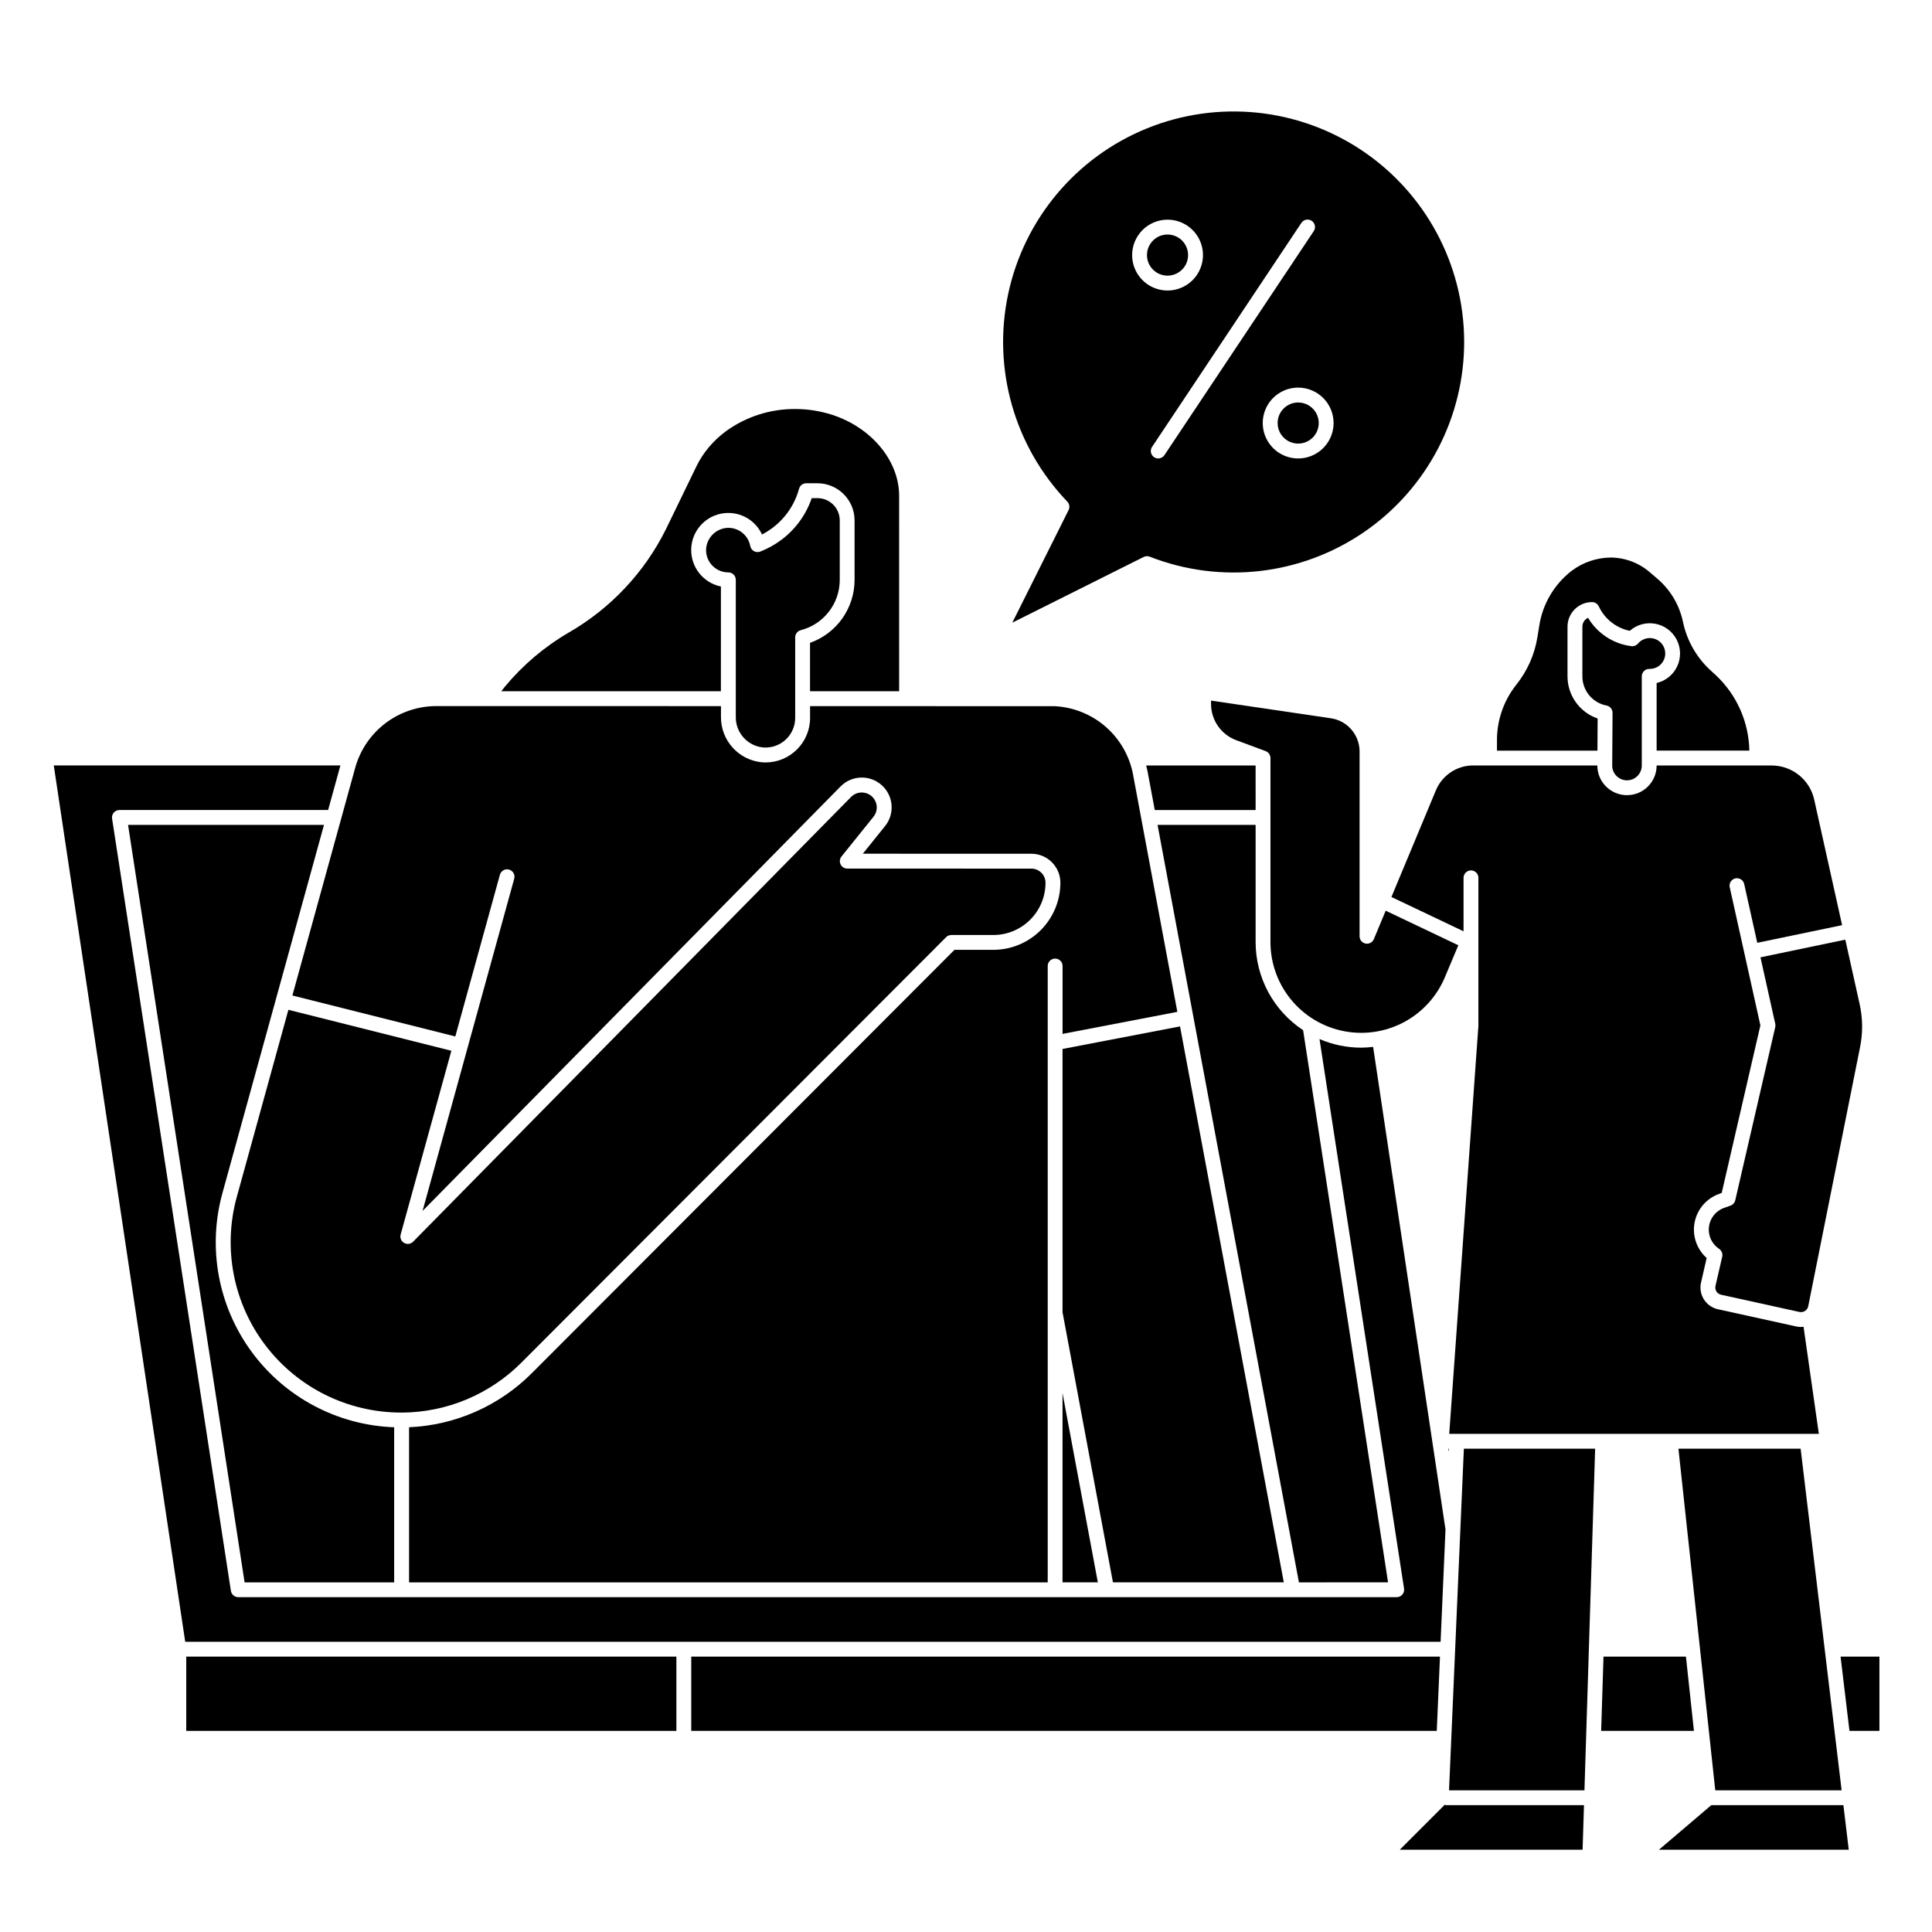 <?xml version="1.0" encoding="UTF-8"?>
<!-- Uploaded to: SVG Repo, www.svgrepo.com, Generator: SVG Repo Mixer Tools -->
<svg fill="#000000" width="800px" height="800px" version="1.1" viewBox="144 144 512 512" xmlns="http://www.w3.org/2000/svg">
 <g>
  <path d="m614.46 415.32c0.062 0.285 0.062 0.582 0 0.867l-10.602 45.906c-0.152 0.656-0.625 1.188-1.262 1.41l-1.691 0.602c-2.184 0.773-3.738 2.715-4.019 5.016-0.281 2.297 0.758 4.555 2.688 5.836 0.684 0.453 1.016 1.281 0.832 2.082l-1.781 7.723c-0.121 0.516-0.027 1.055 0.254 1.5 0.281 0.441 0.723 0.75 1.234 0.859l20.738 4.559c0.547 0.125 1.117 0.012 1.57-0.316 0.406-0.293 0.688-0.73 0.785-1.223l13.738-68.668c0.754-3.762 0.715-7.637-0.121-11.383l-3.797-17.074-22.48 4.688z"/>
  <path d="m524.52 353.46-11.777 28.254 19.113 9.09v-14.168c0-1.086 0.879-1.969 1.969-1.969 1.086 0 1.965 0.883 1.965 1.969v39.109 0.141l-7.727 108.1h97.953l-4.055-28.375 0.004-0.004c-0.652 0.094-1.316 0.062-1.961-0.086l-20.727-4.555h0.004c-1.543-0.336-2.883-1.277-3.727-2.609s-1.117-2.945-0.762-4.481l1.496-6.496c-2.66-2.359-3.875-5.949-3.195-9.438 0.68-3.488 3.152-6.363 6.5-7.551l0.676-0.238 10.254-44.418-8.105-36.508c-0.145-0.52-0.066-1.074 0.211-1.535 0.277-0.461 0.734-0.789 1.258-0.906 0.527-0.117 1.078-0.012 1.527 0.289 0.445 0.297 0.75 0.77 0.84 1.301l3.438 15.477 22.484-4.676-7.406-33.324h0.004c-1.191-5.234-5.836-8.961-11.207-8.988h-30.543v0.016c-0.004 4.34-3.527 7.852-7.863 7.848-4.34-0.004-7.852-3.527-7.848-7.863h-33.488c-4.109 0.23-7.723 2.793-9.305 6.594z"/>
  <path d="m518.04 413.7c3.941-2.617 7.023-6.34 8.859-10.699l3.574-8.496-19.25-9.16-3.141 7.539c-0.363 0.863-1.285 1.352-2.203 1.168-0.918-0.184-1.578-0.988-1.578-1.926v-49.012c-0.023-4.383-3.234-8.102-7.566-8.758l-31.797-4.688v0.918c0.016 4.266 2.664 8.078 6.66 9.57l7.801 2.894c0.773 0.285 1.285 1.02 1.285 1.844v48.766c0 5.828 2.117 11.457 5.957 15.84 3.836 4.383 9.137 7.227 14.91 8 5.777 0.77 11.637-0.578 16.488-3.801z"/>
  <path d="m567.39 334.41c-4.773-1.637-7.981-6.121-7.984-11.168v-13.176c0.004-3.59 2.914-6.5 6.504-6.504 0.762 0 1.457 0.438 1.781 1.129 1.562 3.332 4.606 5.734 8.207 6.484 1.855-1.637 4.363-2.328 6.793-1.867 2.434 0.457 4.516 2.012 5.648 4.211 1.133 2.199 1.188 4.797 0.148 7.043-1.039 2.242-3.055 3.883-5.465 4.441v17.918h24.574c-0.145-7.543-3.312-14.715-8.793-19.906l-1.656-1.512c-3.617-3.387-6.106-7.801-7.133-12.648-0.902-4.363-3.199-8.32-6.539-11.27l-2.191-1.875c-2.875-2.512-6.551-3.914-10.367-3.957-3.754 0.023-7.406 1.254-10.406 3.516-4.668 3.609-7.758 8.887-8.617 14.723l-0.445 2.731c-0.727 4.664-2.668 9.059-5.621 12.742-3.363 4.234-5.168 9.492-5.117 14.898v2.559h26.625z"/>
  <path d="m632.05 618.45-10.863-90.527h-32.383l9.762 90.527z"/>
  <path d="m484.22 563.34-27.5-147.33-31.141 5.977v69.75l13.363 71.602z"/>
  <path d="m528 527.92h-0.164l0.125 0.832z"/>
  <path d="m511.85 563.34-22.512-146.33c-7.852-5.176-12.582-13.945-12.586-23.352v-31.055h-25.988l37.465 200.74z"/>
  <path d="m476.75 346.86h-29.004c0.148 0.57 0.289 1.137 0.395 1.719l1.887 10.09h26.723z"/>
  <path d="m425.58 563.34h9.359l-9.359-50.152z"/>
  <path d="m572.39 349.64c1.121 1.129 2.809 1.469 4.277 0.863 1.465-0.605 2.422-2.039 2.422-3.625v-23.633c0-0.531 0.211-1.039 0.59-1.414 0.379-0.379 0.895-0.582 1.426-0.562h0.227c1.387-0.039 2.66-0.777 3.379-1.965 0.723-1.184 0.793-2.652 0.188-3.902-0.602-1.25-1.797-2.106-3.176-2.277-1.375-0.172-2.742 0.363-3.637 1.426-0.43 0.516-1.09 0.773-1.754 0.688-4.781-0.598-9.016-3.367-11.48-7.508-0.918 0.418-1.504 1.332-1.504 2.34v13.176c0 3.777 2.688 7.019 6.394 7.727 0.934 0.18 1.609 0.996 1.602 1.949l-0.094 13.941c-0.008 1.043 0.406 2.043 1.141 2.777z"/>
  <path d="m590.79 583.02h-21.848l-0.617 19.68h24.586z"/>
  <path d="m528.01 618.45h35.887l2.832-90.527h-34.789z"/>
  <path d="m335.05 299.43c-4.691-0.961-8.012-5.152-7.871-9.938 0.129-4.566 3.387-8.438 7.859-9.355 4.473-0.918 8.988 1.363 10.906 5.508 0.984-0.512 1.922-1.105 2.809-1.773 3.379-2.547 5.824-6.133 6.965-10.207l0.066-0.219c0.258-0.82 1.02-1.375 1.875-1.379h2.973c5.434 0.008 9.836 4.41 9.84 9.844v15.742c0.004 3.664-1.133 7.238-3.246 10.23-2.113 2.992-5.106 5.254-8.559 6.477v12.828h23.617l-0.004-51.887c-0.035-9.23-7.356-18.031-17.805-21.387h0.004c-3.156-1.012-6.449-1.523-9.762-1.52-6.555-0.039-12.953 2.004-18.273 5.836-1.684 1.238-3.215 2.672-4.566 4.262-1.305 1.543-2.41 3.238-3.293 5.047l-8.09 16.68c-5.703 11.496-14.68 21.039-25.805 27.434-6.41 3.742-12.113 8.574-16.859 14.281-0.336 0.41-0.656 0.828-0.984 1.246 14.352 0 35.945 0 58.199 0.008z"/>
  <path d="m631.77 583.02 2.359 19.68h7.938v-19.68z"/>
  <path d="m597.52 622.38-13.875 11.809h50.293l-1.418-11.809z"/>
  <path d="m525.61 583.02h-198.42v19.68h197.57z"/>
  <path d="m526.97 622.18-12.012 12.012h48.445l0.371-11.809h-36.805z"/>
  <path d="m264.66 418.67 11.809-42.809c0.133-0.512 0.461-0.953 0.918-1.219 0.461-0.266 1.004-0.336 1.516-0.195 0.508 0.141 0.941 0.48 1.195 0.945 0.258 0.461 0.316 1.008 0.164 1.516l-24.277 88 110.76-112.48h0.004c2.953-3.012 7.754-3.172 10.902-0.363 3.152 2.809 3.539 7.598 0.883 10.875l-5.879 7.301 44.672 0.008v0.004c4.242 0.004 7.684 3.441 7.688 7.684-0.004 4.715-1.879 9.234-5.211 12.57-3.336 3.332-7.856 5.207-12.57 5.211h-10.289l-111.97 112.15c-8.672 8.707-20.297 13.832-32.57 14.367v41.109h169.25v-163.34c0-1.09 0.879-1.969 1.965-1.969 1.09 0 1.969 0.879 1.969 1.969v17.988l30.418-5.84-11.73-62.844 0.004-0.004c-0.922-4.918-3.469-9.383-7.234-12.676-3.762-3.293-8.527-5.223-13.523-5.481-0.59-0.008-29.504-0.016-64.848-0.016v3.121l0.004-0.004c0 6.519-5.285 11.805-11.801 11.809-0.285 0-0.57-0.012-0.855-0.031h-0.004c-6.25-0.535-11.031-5.805-10.957-12.082v-2.816c-38.715-0.008-75.473-0.008-75.473-0.008-4.867 0.012-9.598 1.613-13.473 4.562-3.871 2.949-6.676 7.082-7.981 11.773l-16.652 60.363z"/>
  <path d="m229.86 362.61h-51.922l30.883 200.74h39.637v-41.109c-14.996-0.535-28.918-7.91-37.789-20.016-8.875-12.102-11.715-27.598-7.719-42.062z"/>
  <path d="m527.07 549.32-19.18-127.88c-1.047 0.125-2.102 0.191-3.156 0.199-3.801 0-7.566-0.773-11.055-2.285l22.41 145.65c0.086 0.566-0.082 1.145-0.453 1.578-0.375 0.434-0.922 0.684-1.492 0.684h-307.01c-0.973 0-1.797-0.711-1.945-1.672l-31.488-204.67c-0.086-0.566 0.082-1.145 0.453-1.578 0.375-0.434 0.922-0.684 1.492-0.684h55.309l3.258-11.809h-75.961l34.832 232.23h332.69z"/>
  <path d="m346.29 342.09c2.18 0.16 4.328-0.594 5.93-2.082s2.516-3.578 2.516-5.766v-21.332c0-0.898 0.605-1.68 1.477-1.906 6.086-1.57 10.336-7.062 10.332-13.344v-15.746c-0.004-3.258-2.644-5.902-5.906-5.902h-1.523c-1.5 4.383-4.281 8.215-7.981 11.004-1.734 1.309-3.641 2.371-5.668 3.16-0.543 0.211-1.156 0.168-1.668-0.117s-0.867-0.785-0.977-1.359c-0.52-2.793-2.957-4.82-5.797-4.816-0.133 0-0.266 0-0.402 0.016v-0.004c-3.008 0.254-5.363 2.695-5.504 5.707-0.051 1.598 0.551 3.148 1.664 4.297 1.113 1.148 2.641 1.793 4.242 1.793 0.52 0 1.02 0.207 1.391 0.574 0.367 0.371 0.578 0.871 0.578 1.395v36.281-0.004c-0.078 4.211 3.106 7.766 7.297 8.152z"/>
  <path d="m250.43 518.34c0.047 0 0.09 0.012 0.133 0.012 11.879-0.078 23.242-4.844 31.625-13.258l112.54-112.73c0.367-0.371 0.867-0.578 1.391-0.578h11.109c7.644-0.004 13.84-6.199 13.844-13.844 0-2.07-1.68-3.75-3.746-3.75l-48.785-0.012h-0.004c-0.758 0-1.449-0.434-1.773-1.117-0.328-0.684-0.234-1.496 0.242-2.086l8.461-10.508c0.574-0.695 0.891-1.57 0.887-2.473 0-1.613-0.973-3.066-2.465-3.68-1.488-0.613-3.203-0.27-4.34 0.875l-116.07 117.87c-0.629 0.641-1.609 0.773-2.387 0.324-0.773-0.449-1.152-1.363-0.914-2.227l13.438-48.695-43.188-10.855-13.676 49.594h-0.004c-3.742 13.594-0.922 28.156 7.629 39.371 8.551 11.211 21.852 17.785 35.949 17.77 0.031 0 0.066-0.008 0.102-0.008z"/>
  <path d="m193.36 583.02h129.89v19.68h-129.89z"/>
  <path d="m482.58 256.11c0 2.207 1.328 4.191 3.367 5.035 2.035 0.844 4.379 0.379 5.938-1.18 1.559-1.559 2.027-3.902 1.184-5.941-0.844-2.035-2.832-3.363-5.035-3.363-3.012 0.004-5.449 2.441-5.453 5.449z"/>
  <path d="m427.19 279.17-14.918 29.84 34.816-17.41h-0.004c0.5-0.25 1.078-0.273 1.598-0.074 18.867 7.379 40.16 4.922 56.855-6.555 16.691-11.473 26.609-30.477 26.48-50.734-0.133-20.258-10.293-39.129-27.133-50.391-16.84-11.258-38.164-13.441-56.934-5.82-18.77 7.617-32.543 24.043-36.77 43.855-4.227 19.812 1.641 40.43 15.664 55.047 0.578 0.598 0.715 1.496 0.344 2.242zm70.223-23.062c0 3.797-2.285 7.219-5.793 8.672-3.508 1.453-7.547 0.652-10.23-2.035-2.684-2.684-3.488-6.719-2.035-10.227s4.879-5.797 8.676-5.797c5.18 0.008 9.379 4.207 9.383 9.387zm-8.551-53.016c0.285-0.445 0.738-0.754 1.254-0.863 0.52-0.109 1.055-0.004 1.496 0.289 0.438 0.293 0.742 0.75 0.84 1.27 0.102 0.516-0.012 1.055-0.312 1.488l-39.559 59.344c-0.602 0.902-1.824 1.148-2.731 0.547-0.902-0.605-1.148-1.828-0.543-2.731zm-35.449-0.875c3.793 0 7.219 2.285 8.672 5.793 1.453 3.508 0.648 7.543-2.035 10.23-2.684 2.684-6.723 3.488-10.23 2.035-3.508-1.453-5.793-4.875-5.793-8.672 0.004-5.184 4.203-9.383 9.387-9.387z"/>
  <path d="m453.41 217.05c2.203 0 4.191-1.328 5.035-3.363 0.844-2.039 0.375-4.383-1.184-5.941s-3.902-2.027-5.938-1.184c-2.039 0.844-3.367 2.832-3.367 5.039 0.004 3.008 2.441 5.445 5.453 5.449z"/>
 </g>
</svg>